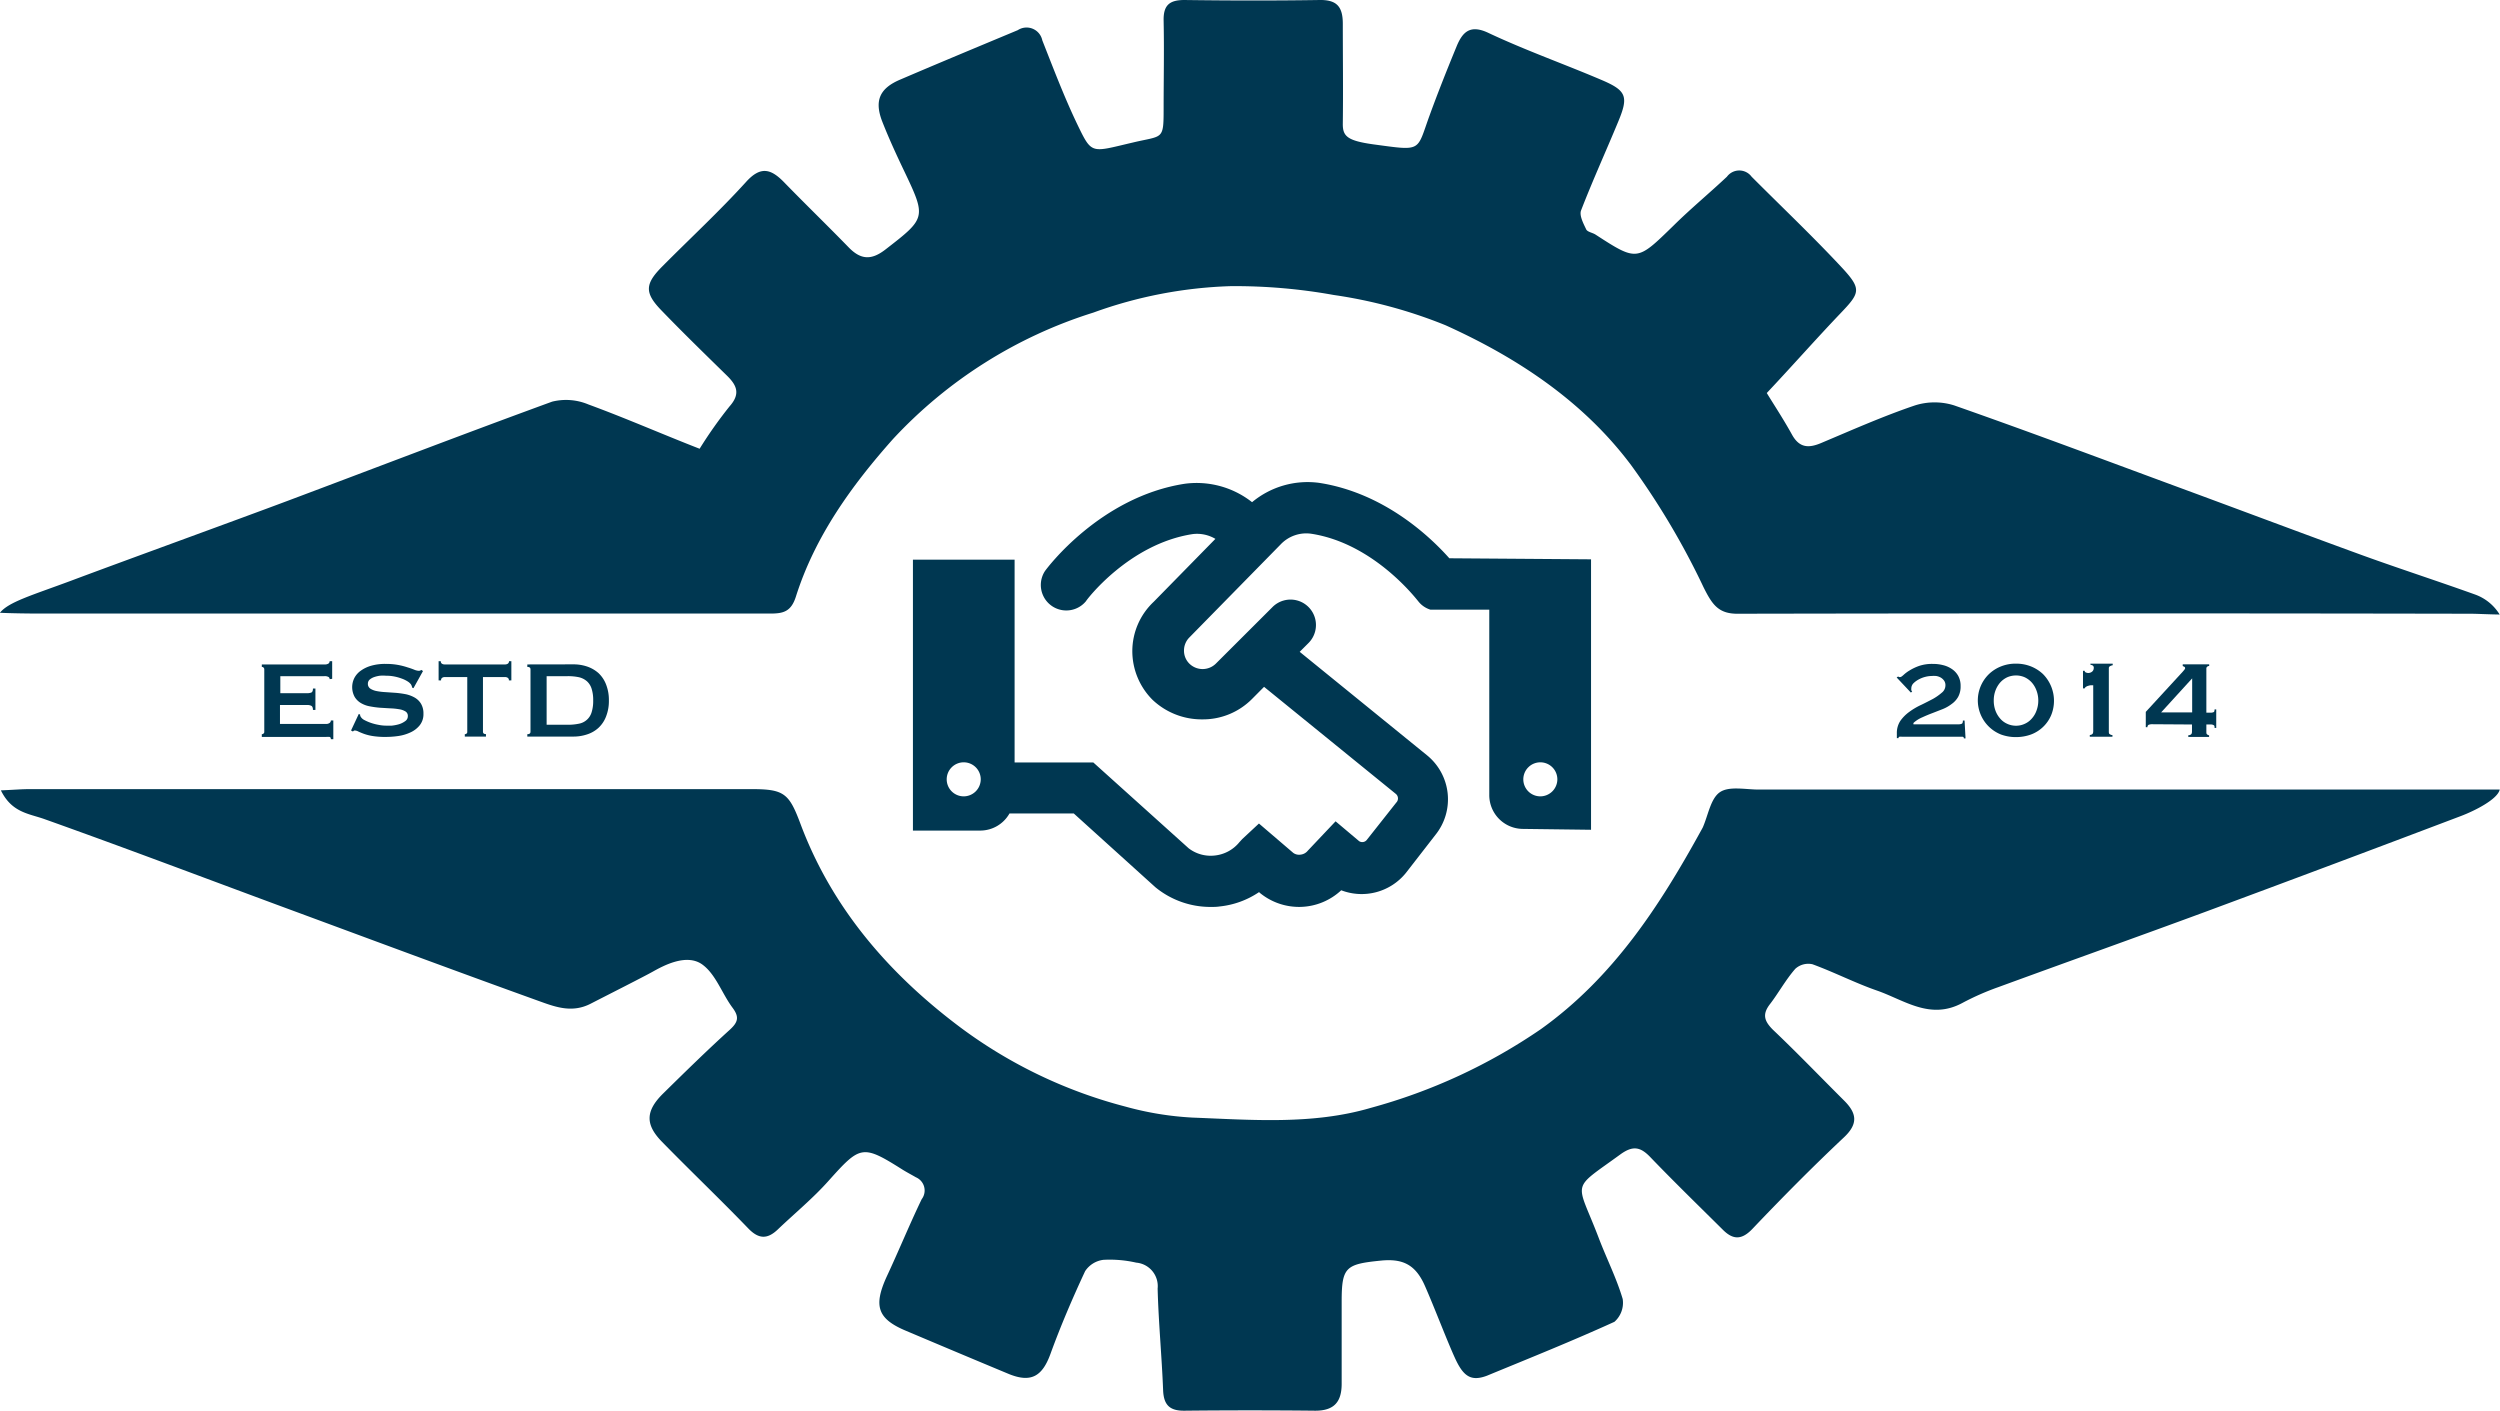 <svg id="Layer_1" data-name="Layer 1" xmlns="http://www.w3.org/2000/svg" viewBox="0 0 283.51 159.99"><defs><style>.cls-1{fill:#003751;}</style></defs><title>favicon</title><path class="cls-1" d="M37.39,138.76a.27.27,0,0,0-.13-.25.86.86,0,0,0-.46-.09h-5v1.93h3.05a1.19,1.19,0,0,0,.48-.08c.11-.06.17-.21.17-.45h.28v2.43h-.28c0-.24-.06-.39-.17-.46a1,1,0,0,0-.48-.1H31.76v2.15H37a.66.66,0,0,0,.38-.11.34.34,0,0,0,.15-.29h.28v2.13h-.28c0-.16-.05-.24-.15-.26a1.92,1.92,0,0,0-.38,0H29.7V145a.26.26,0,0,0,.19-.07.23.23,0,0,0,.09-.21v-7.07a.26.26,0,0,0-.09-.21.26.26,0,0,0-.19-.07v-.28h7.1a.76.76,0,0,0,.46-.1.32.32,0,0,0,.13-.27h.29v2Z" transform="translate(-0.01 -61.74)"/><path class="cls-1" d="M40.7,142.7l.15.08a.41.41,0,0,0,.07.25,1,1,0,0,0,.42.37,5.14,5.14,0,0,0,.74.32,5.69,5.69,0,0,0,.86.22,4.17,4.17,0,0,0,.81.09c.18,0,.41,0,.69,0a4.57,4.57,0,0,0,.82-.16,2.3,2.3,0,0,0,.7-.35.66.66,0,0,0,.3-.57.58.58,0,0,0-.27-.53,1.9,1.9,0,0,0-.72-.25,7.19,7.19,0,0,0-1-.1L43.1,142a10.46,10.46,0,0,1-1.16-.16,3,3,0,0,1-1-.37,2,2,0,0,1-.71-.7,2.31,2.31,0,0,1-.05-2.11,2.31,2.31,0,0,1,.69-.82,3.78,3.78,0,0,1,1.19-.59,5.66,5.66,0,0,1,1.68-.22,7.42,7.42,0,0,1,1.43.12,7.92,7.92,0,0,1,1.05.27c.3.09.55.18.75.26a1.52,1.52,0,0,0,.51.13.44.44,0,0,0,.31-.1l.19.13-1.08,1.94-.15-.06a1,1,0,0,0-.13-.36,1.36,1.36,0,0,0-.41-.36,3.31,3.31,0,0,0-.68-.32,5.15,5.15,0,0,0-.84-.23,4.56,4.56,0,0,0-.9-.08,4.31,4.31,0,0,0-.71,0,3.55,3.55,0,0,0-.66.16,1.61,1.61,0,0,0-.5.29.62.62,0,0,0-.19.45.64.64,0,0,0,.27.56,2,2,0,0,0,.72.28,7,7,0,0,0,1,.12l1.16.08a10.8,10.8,0,0,1,1.16.16,3.54,3.54,0,0,1,1,.38,2,2,0,0,1,.71.69,2.14,2.14,0,0,1,.28,1.14,2,2,0,0,1-.43,1.32,2.87,2.87,0,0,1-1.07.81,4.89,4.89,0,0,1-1.38.4,9.75,9.75,0,0,1-1.38.1,8.94,8.94,0,0,1-1.49-.1,5.45,5.45,0,0,1-1-.25c-.27-.1-.48-.19-.63-.26a.93.93,0,0,0-.41-.12.26.26,0,0,0-.2.12l-.22-.12Z" transform="translate(-0.01 -61.74)"/><path class="cls-1" d="M54.78,144.71c0,.19.11.28.34.28v.28h-2.4V145a.29.29,0,0,0,.2-.07.23.23,0,0,0,.08-.21v-6.2H50.43a.56.56,0,0,0-.27.08.31.31,0,0,0-.13.3h-.28v-2.18H50a.3.3,0,0,0,.13.29.56.56,0,0,0,.27.08h6.92a.56.56,0,0,0,.27-.08.31.31,0,0,0,.14-.29H58v2.18h-.28a.31.31,0,0,0-.14-.3.56.56,0,0,0-.27-.08H54.78Z" transform="translate(-0.01 -61.74)"/><path class="cls-1" d="M65,137.08a4.84,4.84,0,0,1,1.6.25,3.77,3.77,0,0,1,1.29.75,3.5,3.5,0,0,1,.85,1.28,4.81,4.81,0,0,1,.32,1.82,4.76,4.76,0,0,1-.32,1.81,3.42,3.42,0,0,1-.85,1.28,3.48,3.48,0,0,1-1.29.75,4.84,4.84,0,0,1-1.6.25H59.81V145c.24,0,.36-.09.36-.28v-7.07c0-.19-.12-.28-.36-.28v-.28Zm-.62,6.85a6,6,0,0,0,1.28-.12,1.85,1.85,0,0,0,1.44-1.29,4.26,4.26,0,0,0,.18-1.34,4.21,4.21,0,0,0-.18-1.34,1.89,1.89,0,0,0-.54-.85,2.12,2.12,0,0,0-.9-.45,6,6,0,0,0-1.28-.12H62v5.51Z" transform="translate(-0.01 -61.74)"/><path class="cls-1" d="M222.91,145.48h-.19c0-.12-.05-.18-.15-.19H215.7a1.1,1.1,0,0,0-.28,0c-.08,0-.11.07-.11.16h-.19v-.56a2.47,2.47,0,0,1,.41-1.42,4.46,4.46,0,0,1,1-1,7.74,7.74,0,0,1,1.34-.79c.48-.23.92-.46,1.34-.68a5.93,5.93,0,0,0,1-.7,1.06,1.06,0,0,0,.42-.84.88.88,0,0,0-.15-.53,1.27,1.27,0,0,0-.38-.35,1.53,1.53,0,0,0-.52-.18,3.35,3.35,0,0,0-.54,0,3,3,0,0,0-.66.09,3.14,3.14,0,0,0-.74.28,2.65,2.65,0,0,0-.62.44.84.84,0,0,0-.26.59,1,1,0,0,0,0,.2.38.38,0,0,0,.1.17l-.15.11-1.61-1.71.16-.11.12.06a.35.35,0,0,0,.14,0c.07,0,.18-.08.35-.23a3.86,3.86,0,0,1,.68-.51,5.55,5.55,0,0,1,1.09-.52,4.58,4.58,0,0,1,1.56-.23,4.49,4.49,0,0,1,1.16.14,3,3,0,0,1,1,.44,2.25,2.25,0,0,1,.72.78,2.31,2.31,0,0,1,.27,1.16,2.39,2.39,0,0,1-.28,1.22,2.49,2.49,0,0,1-.74.81,4.27,4.27,0,0,1-1,.57l-1.18.46c-.4.15-.78.31-1.15.48a3.46,3.46,0,0,0-1,.64v.15h5.14a.79.79,0,0,0,.32-.06c.1,0,.15-.17.15-.37h.19Z" transform="translate(-0.01 -61.74)"/><path class="cls-1" d="M228.63,137a4.53,4.53,0,0,1,1.69.31,4.33,4.33,0,0,1,1.37.87,4.31,4.31,0,0,1,.92,4.69,4,4,0,0,1-2.29,2.17,5,5,0,0,1-1.69.29,4.88,4.88,0,0,1-1.69-.29,4.16,4.16,0,0,1-1.37-6.86,4.22,4.22,0,0,1,1.37-.87,4.46,4.46,0,0,1,1.69-.31m0,1.34a2.48,2.48,0,0,0-1,.21,2.51,2.51,0,0,0-.8.6,3,3,0,0,0-.53.91,3.19,3.19,0,0,0-.19,1.13,3.23,3.23,0,0,0,.19,1.13,2.86,2.86,0,0,0,.53.9,2.25,2.25,0,0,0,.8.6,2.34,2.34,0,0,0,1,.22,2.29,2.29,0,0,0,1-.22,2.25,2.25,0,0,0,.8-.6,2.68,2.68,0,0,0,.53-.9,3.24,3.24,0,0,0,.2-1.13,3.19,3.19,0,0,0-.2-1.13,2.83,2.83,0,0,0-.53-.91,2.51,2.51,0,0,0-.8-.6,2.44,2.44,0,0,0-1-.21" transform="translate(-0.01 -61.74)"/><path class="cls-1" d="M237,145.09a.44.44,0,0,0,.27-.09c.08-.05.12-.17.12-.35v-5.2h-.26a1.36,1.36,0,0,0-.29.06.85.85,0,0,0-.26.11.38.38,0,0,0-.16.19h-.19v-2h.19a.19.19,0,0,0,.14.19.65.65,0,0,0,.26.06.69.69,0,0,0,.45-.16.53.53,0,0,0,.18-.4.32.32,0,0,0-.1-.28,1.11,1.11,0,0,0-.28-.1V137h2.53v.18a1,1,0,0,0-.31.11.25.25,0,0,0-.13.24v7.13c0,.18,0,.3.13.35a.45.45,0,0,0,.28.09v.19H237Z" transform="translate(-0.01 -61.74)"/><path class="cls-1" d="M244.07,143.87a1,1,0,0,0-.4.07.28.28,0,0,0-.13.27h-.19v-1.74l4-4.35a4.6,4.6,0,0,0,.31-.35c.1-.11.15-.19.15-.25a.17.17,0,0,0-.1-.17l-.17-.08v-.19h3v.19a.31.31,0,0,0-.23.08.26.26,0,0,0-.09.21v5h.49a.67.67,0,0,0,.32-.06c.08,0,.12-.14.12-.31h.19v2.1h-.19c0-.17,0-.28-.12-.32a.56.56,0,0,0-.32-.07h-.49v.78c0,.18,0,.3.1.35a.29.29,0,0,0,.21.09v.19h-2.36v-.19a.49.49,0,0,0,.3-.09c.08-.05.12-.17.12-.35v-.78Zm4.54-5.2-3.52,3.86h3.52Z" transform="translate(-0.01 -61.74)"/><path class="cls-1" d="M.12,151.39c1.24,2.51,3.16,2.61,4.93,3.24,8.9,3.17,17.74,6.52,26.6,9.8,9.86,3.64,19.72,7.32,29.61,10.88,1.8.65,3.67,1.32,5.74.25,2.34-1.2,5.9-3,7-3.61s3.87-2.19,5.71-.79c1.5,1.13,2.19,3.28,3.38,4.87.78,1.05.62,1.63-.32,2.49-2.59,2.35-5.09,4.8-7.59,7.26-1.95,1.94-2,3.46-.17,5.37,3.25,3.33,6.62,6.54,9.85,9.89,1.2,1.25,2.19,1.24,3.36.12,1.93-1.84,4-3.54,5.76-5.52,3.59-4,3.82-4.14,8.38-1.26.5.31,1,.57,1.52.87a1.63,1.63,0,0,1,.65,2.49c-1.4,2.91-2.62,5.9-4,8.85-1.47,3.27-1,4.72,2.23,6.07q5.83,2.47,11.69,4.91c2.49,1,3.76.26,4.69-2.3,1.16-3.19,2.5-6.31,3.93-9.38a2.91,2.91,0,0,1,2.07-1.28,13.49,13.49,0,0,1,3.73.32,2.67,2.67,0,0,1,2.42,2.94c.1,3.83.47,7.66.62,11.49.06,1.69.72,2.38,2.43,2.36q7.41-.08,14.82,0c2.15,0,3-1,3-3.06,0-3.1,0-6.2,0-9.3,0-3.93.45-4.26,4.43-4.66,2.46-.25,3.93.42,5,2.84s2.49,6.18,3.42,8.21,1.78,2.7,3.63,2c4.85-2,9.69-3.94,14.45-6.11a2.87,2.87,0,0,0,.94-2.59c-.7-2.36-1.83-4.59-2.71-6.9-2.55-6.7-3.3-5.31,2.45-9.5,1.39-1,2.24-.88,3.37.29,2.69,2.8,5.48,5.51,8.24,8.25,1.14,1.14,2.12,1.21,3.36-.09,3.37-3.54,6.79-7,10.36-10.36,1.66-1.55,1.48-2.74.07-4.16-2.7-2.69-5.34-5.44-8.1-8.06-1-1-1.23-1.76-.33-2.92s1.8-2.79,2.87-4a2.19,2.19,0,0,1,1.94-.51c2.49.91,4.87,2.14,7.36,3,3.1,1.09,6,3.35,9.64,1.39a29.84,29.84,0,0,1,4.09-1.8c7.86-2.88,15.74-5.68,23.59-8.58q14.46-5.36,28.86-10.82c1.51-.57,4.15-1.88,4.4-3-.8,0-1.83,0-2.63,0h-81.4c-1.51,0-3.36-.42-4.41.3s-1.33,2.62-1.94,4l-.12.22c-4.74,8.63-10,16.76-18.24,22.65a63.58,63.58,0,0,1-19.3,8.93c-6.57,1.93-13.44,1.36-20.19,1.1a35.34,35.34,0,0,1-7.63-1.25,54.11,54.11,0,0,1-18.74-9c-8-6-14.49-13.44-18.08-23-1.31-3.51-1.85-4-5.57-4H3.36c-.9,0-1.8.08-3.24.14" transform="translate(-0.01 -61.74)"/><path class="cls-1" d="M0,131.23c1.12.06,3.3.09,4.43.09H72.28c5,0,10,0,15.07,0,1.46,0,2.37-.19,2.92-1.93,2.17-6.85,6.34-12.61,11-17.85A52.33,52.33,0,0,1,124,97.19a50,50,0,0,1,15.59-3,63.22,63.22,0,0,1,11.66,1,54.49,54.49,0,0,1,12.68,3.43c8.15,3.68,15.64,8.63,21.07,15.89a86.23,86.23,0,0,1,8.2,13.83c1,2,1.71,3.05,4,3q41.46-.08,82.92,0c.86,0,1.9.07,3.36.09a5.41,5.41,0,0,0-2.76-2.26c-4.2-1.51-8.46-2.89-12.67-4.41-6.92-2.52-13.82-5.12-20.74-7.67-8.54-3.15-17.08-6.36-25.67-9.37a7.37,7.37,0,0,0-4.48,0c-3.6,1.22-7.09,2.77-10.6,4.25-1.43.61-2.49.58-3.33-.94-1-1.81-2.14-3.53-2.86-4.72,3-3.19,5.62-6.17,8.38-9.06,2.16-2.26,2.38-2.71.29-5-3.34-3.6-6.93-7-10.39-10.47a1.74,1.74,0,0,0-2.8,0c-2,1.88-4.13,3.64-6.08,5.57-4.11,4-4.08,4.07-8.81,1-.35-.23-.93-.3-1.07-.6-.32-.67-.8-1.58-.58-2.15,1.31-3.39,2.82-6.7,4.21-10.06,1.19-2.85.95-3.52-1.86-4.72C177.4,69,173,67.45,168.82,65.48c-2.09-1-2.95-.12-3.63,1.53-1.07,2.6-2.11,5.21-3.07,7.85-1.49,4.09-.79,4-6.37,3.25-3-.42-3.48-.94-3.46-2.37.05-3.76,0-7.54,0-11.3,0-1.91-.65-2.73-2.63-2.7-5.11.08-10.22.07-15.33,0-1.71,0-2.4.6-2.36,2.35.07,3.34,0,6.7,0,10,0,3.59-.09,3-3.48,3.81-4.76,1.11-4.63,1.41-6.28-2-1.5-3.12-2.73-6.37-4-9.59a1.82,1.82,0,0,0-2.78-1.15c-4.43,1.85-8.86,3.69-13.27,5.58-2.41,1-3,2.41-2.12,4.73.75,1.92,1.62,3.81,2.51,5.67,2.53,5.31,2.48,5.33-2.16,8.92-1.59,1.22-2.78,1.12-4.12-.25-2.43-2.5-4.93-4.92-7.36-7.42-1.48-1.51-2.65-1.85-4.31,0-3,3.3-6.29,6.35-9.44,9.52-2,2-2.1,3-.17,5,2.41,2.5,4.91,4.93,7.39,7.36,1.15,1.11,1.67,2.09.36,3.56a49,49,0,0,0-3.39,4.8C75.16,111,71,109.17,66.72,107.6a6.54,6.54,0,0,0-4.1-.31c-10,3.65-20,7.5-30,11.25-6.05,2.27-18.51,6.79-24.56,9.06C3.54,129.28,1,130,0,131.23" transform="translate(-0.01 -61.74)"/><path class="cls-1" d="M164.37,125.05c-2.16-2.43-7.39-7.41-14.75-8.55a9.84,9.84,0,0,0-7.62,2.19,10.17,10.17,0,0,0-7.63-2.09c-9.58,1.48-15.6,9.54-15.85,9.89a2.89,2.89,0,0,0,4.65,3.42c0-.07,4.83-6.48,12.08-7.6a4.08,4.08,0,0,1,2.59.54l-7,7.14a7.69,7.69,0,0,0-2.42,5.56,7.82,7.82,0,0,0,2.3,5.56,8.11,8.11,0,0,0,5.67,2.21A7.83,7.83,0,0,0,142,141l1.36-1.37,14.93,12.13a.67.67,0,0,1,.06,1L155,157a.65.65,0,0,1-.86.13l-2.67-2.25-3.15,3.33a1.21,1.21,0,0,1-.83.45,1.12,1.12,0,0,1-.82-.2l-3.89-3.33-1.89,1.76-.33.36a4.15,4.15,0,0,1-2.8,1.51,4.1,4.1,0,0,1-2.95-.82L124,148.21h-8.93v-23H103.54v30.72h7.69a3.81,3.81,0,0,0,3.26-1.94h7.29l9.26,8.37a9.84,9.84,0,0,0,6.25,2.23c.35,0,.7,0,1-.05a9.75,9.75,0,0,0,4.5-1.63l.11.1a7,7,0,0,0,9.21-.31,6.45,6.45,0,0,0,7.36-2l3.33-4.29a6.43,6.43,0,0,0-.94-9l-14.46-11.75,1-1a2.88,2.88,0,0,0-4.08-4.08L137.89,137a2.14,2.14,0,0,1-3,0,2.06,2.06,0,0,1-.61-1.48,2.1,2.1,0,0,1,.63-1.51l10.33-10.53a4,4,0,0,1,3.48-1.21c7.18,1.11,12,7.54,12.09,7.61a2.78,2.78,0,0,0,1.42,1h6.67v21a3.83,3.83,0,0,0,3.74,3.86l7.8.1V125.17Zm-55.06,27a1.93,1.93,0,1,1,1.92-1.91,1.94,1.94,0,0,1-1.92,1.91m65.39,0a1.93,1.93,0,1,1,1.92-1.92,1.94,1.94,0,0,1-1.92,1.92" transform="translate(-0.01 -61.74)"/></svg>